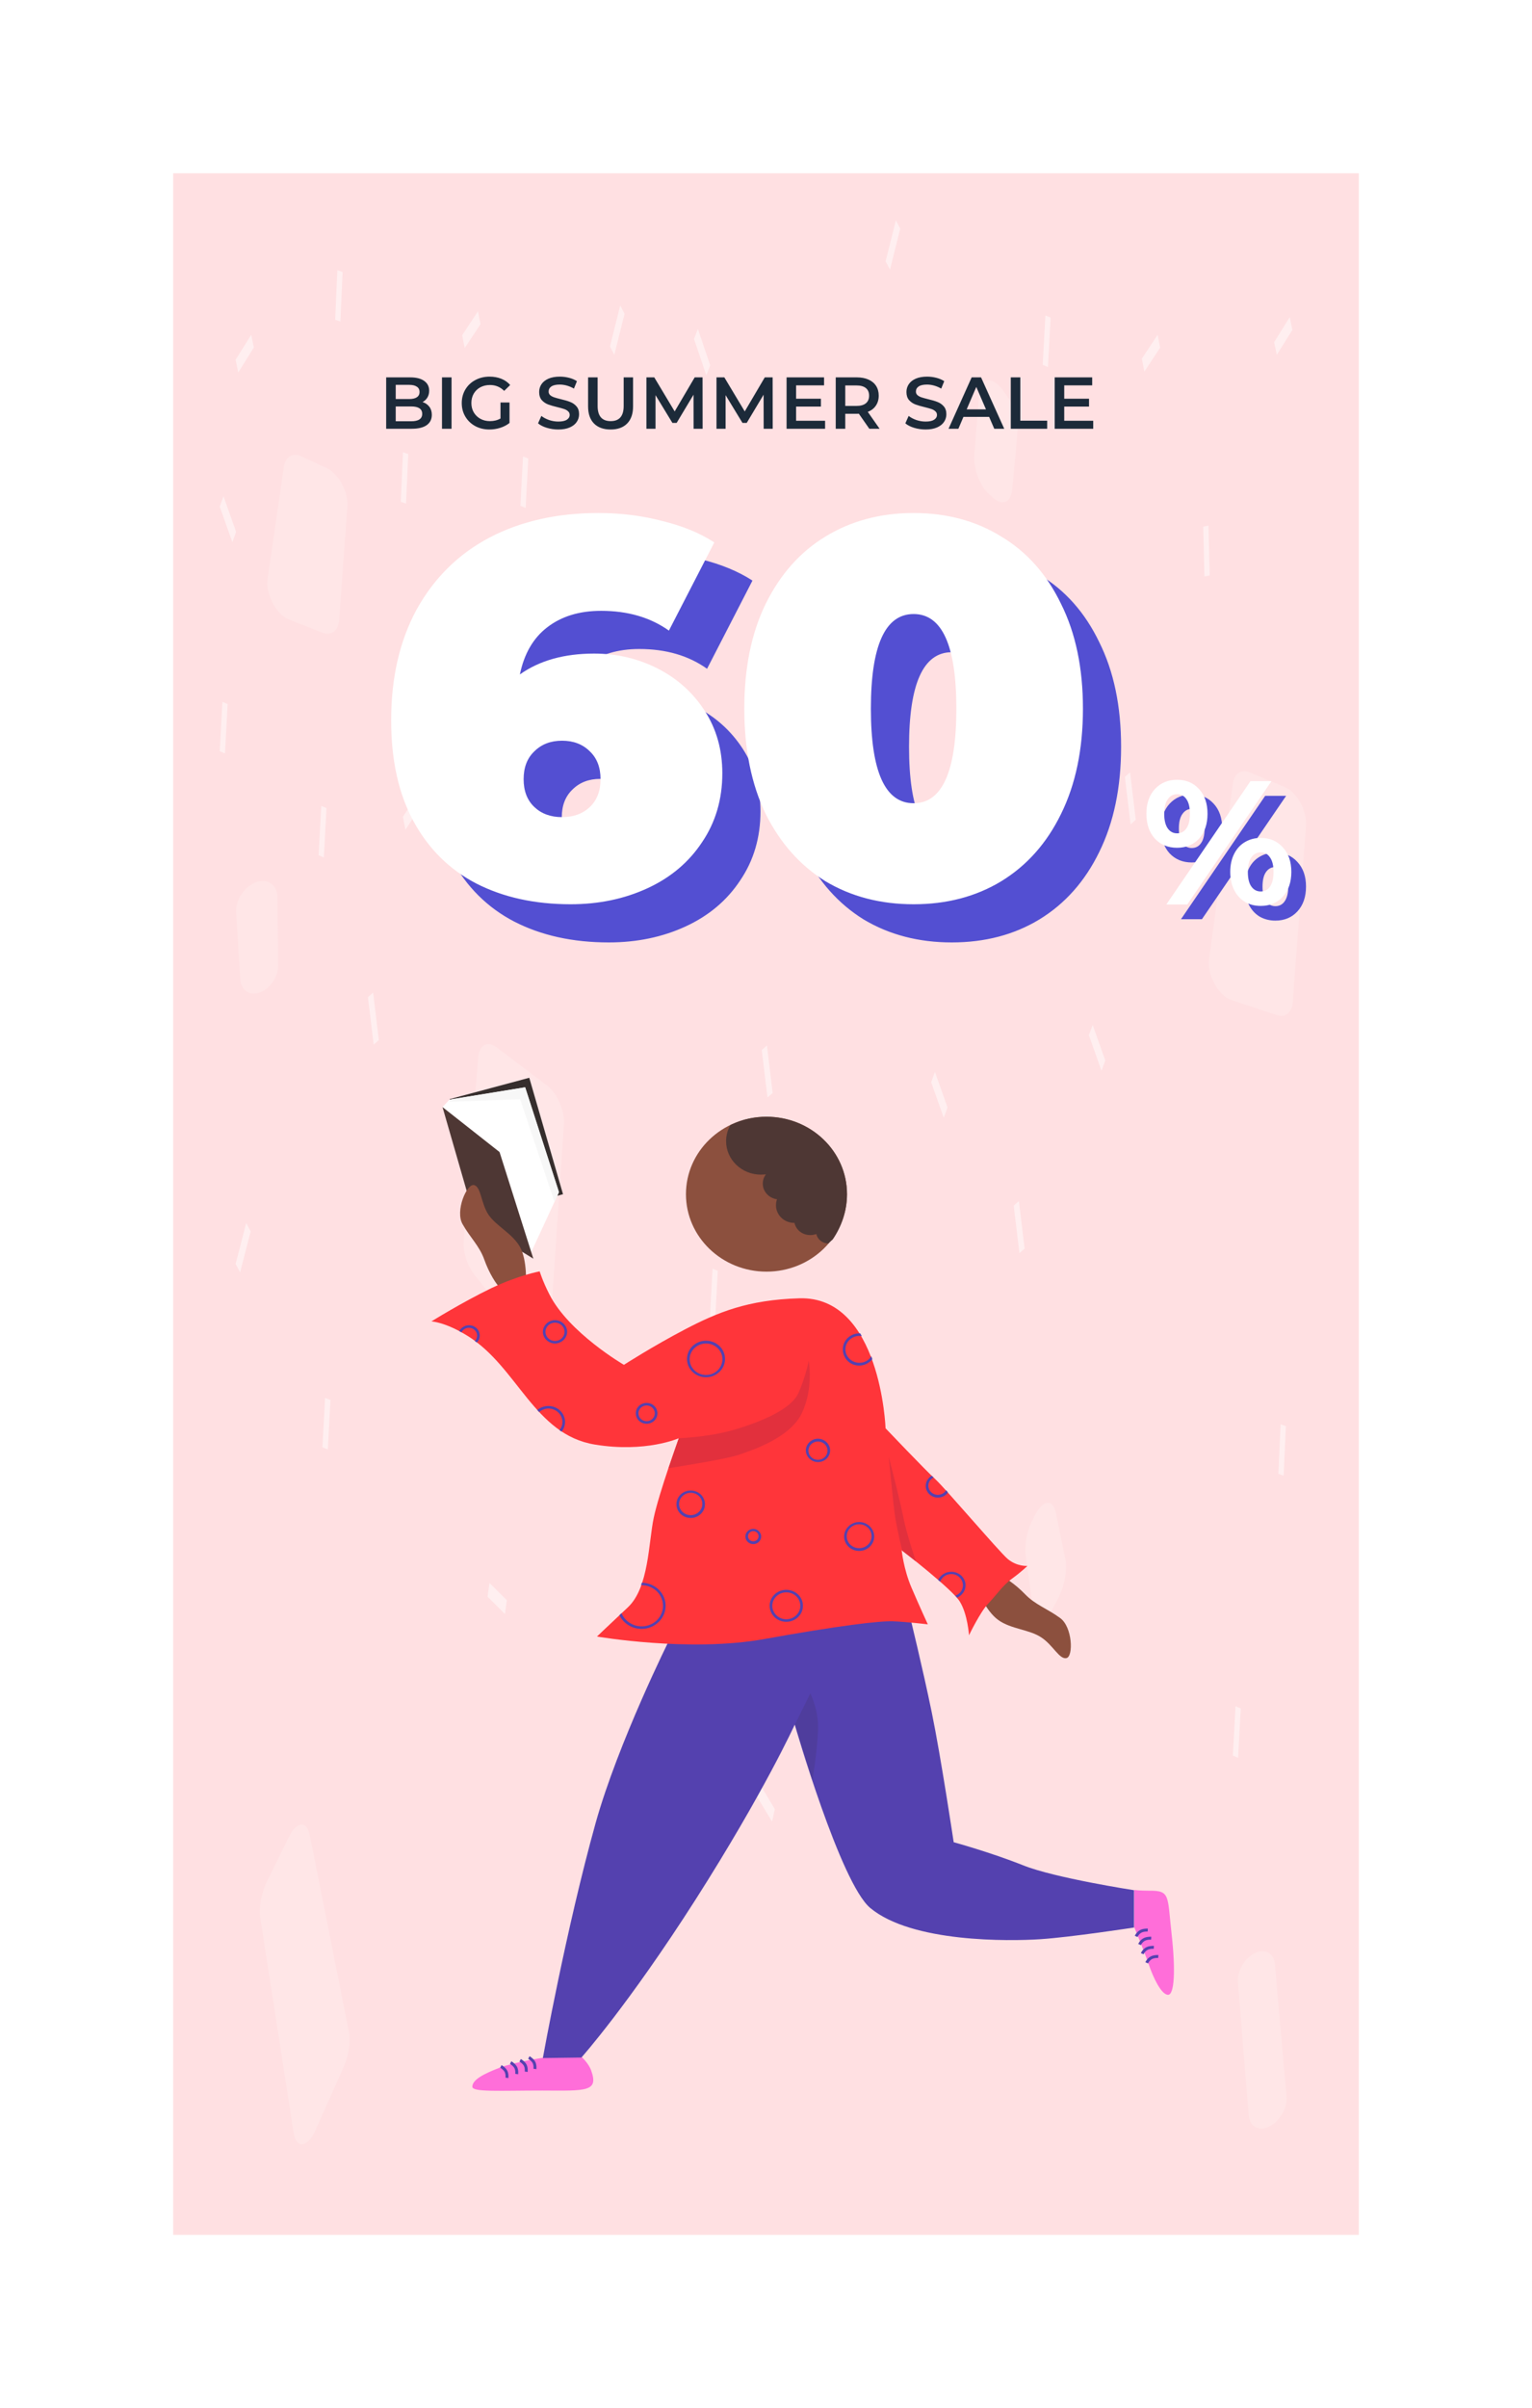 <svg width="522" height="820" viewBox="0 0 522 820" fill="none" xmlns="http://www.w3.org/2000/svg">
<g filter="url(#filter0_d_0_1)">
<path d="M59 53H463V755H59V53Z" fill="#FFE0E2"/>
</g>
<path fill-rule="evenodd" clip-rule="evenodd" d="M306.737 77.849L305.255 75L301.761 88.97L303.243 91.819L306.737 77.849ZM114.955 92L116.744 92.624L115.979 109.491L114.189 108.867L114.955 92ZM85.593 114L86.495 118.33L81.184 126.83L80.282 122.5L85.593 114ZM158.444 209L159.927 211.849L156.432 225.819L154.95 222.97L158.444 209ZM139.108 154.624L137.319 154L136.554 170.867L138.343 171.491L139.108 154.624ZM76.155 169.001L74.871 172.508L79.169 184.62L80.453 181.112L76.155 169.001ZM364.786 221L365.687 225.33L360.377 233.83L359.475 229.5L364.786 221ZM440.355 112.33L439.453 108L434.143 116.5L435.045 120.83L440.355 112.33ZM419.397 273L421.187 273.624L420.422 290.491L418.632 289.867L419.397 273ZM438.14 485.624L436.351 485L435.586 501.867L437.375 502.491L438.14 485.624ZM371.018 352.508L372.303 349L376.605 361.113L375.32 364.621L371.018 352.508ZM318.557 365L317.271 368.508L321.574 380.621L322.859 377.113L318.557 365ZM138.14 282.537L137.275 278.149L142.657 270L143.521 274.388L138.14 282.537ZM108.557 291.228L110.34 291.969L111.249 275.157L109.466 274.416L108.557 291.228ZM76.655 256.553L74.871 255.812L75.781 239L77.564 239.741L76.655 256.553ZM241.882 448.812L243.666 449.553L244.575 432.741L242.791 432L241.882 448.812ZM263.997 616.004L263.069 620.292L257.81 611.549L258.738 607.261L263.997 616.004ZM173.937 275.815L175.252 272.392L171.054 260L169.739 263.423L173.937 275.815ZM211.331 104L212.813 106.849L209.318 120.819L207.836 117.97L211.331 104ZM205.954 275.537L205.089 271.149L210.471 263L211.336 267.388L205.954 275.537ZM157.475 114.149L158.34 118.537L163.721 110.388L162.857 106L157.475 114.149ZM179.098 172.969L177.314 172.228L178.223 155.416L180.007 156.157L179.098 172.969ZM240.669 127.815L241.984 124.392L237.786 112L236.471 115.423L240.669 127.815ZM111.698 493.542L109.861 492.823L110.768 476L112.605 476.719L111.698 493.542ZM85.415 419.308L83.892 416.449L80.282 430.394L81.805 433.254L85.415 419.308ZM125.371 339.541L127.137 338L129.082 354.173L127.316 355.713L125.371 339.541ZM261.323 356L259.557 357.541L261.502 373.713L263.268 372.173L261.323 356ZM389.918 126.537L389.054 122.149L394.435 114L395.3 118.388L389.918 126.537ZM410.39 196.299L412.189 195.961L411.774 179L409.975 179.338L410.39 196.299ZM357.069 124.969L355.285 124.228L356.194 107.416L357.978 108.157L357.069 124.969ZM326.628 226.101L327.506 221.734L322.151 213.453L321.272 217.819L326.628 226.101ZM421.859 598.553L420.075 597.812L420.984 581L422.768 581.741L421.859 598.553ZM385.048 263L383.282 264.541L385.227 280.713L386.993 279.173L385.048 263ZM345.407 410.541L347.173 409L349.118 425.173L347.352 426.713L345.407 410.541ZM166.777 539L166.132 543.688L172.051 549.594L172.695 544.905L166.777 539ZM166.574 372.696L167.905 369.296L172.253 381.897L170.922 385.297L166.574 372.696ZM176.629 385.632L176.031 380.896L170.134 386.962L170.732 391.698L176.629 385.632Z" fill="#FFEFF0"/>
<path fill-rule="evenodd" clip-rule="evenodd" d="M333.632 134.122C334.079 128.579 338.099 127.917 341.646 132.801L343.293 135.069C345.66 138.329 347.061 143.107 346.724 146.771L344.903 166.584C344.497 170.997 341.726 172.377 338.634 169.705L337.134 168.409C333.918 165.63 331.583 159.54 331.957 154.906L333.632 134.122ZM91.177 197.088C90.424 202.259 94.121 209.254 98.52 210.984L109.85 215.439C112.912 216.643 115.287 214.811 115.562 211.032L118.368 172.492C118.73 167.518 115.377 161.284 111.324 159.395L102.734 155.393C99.715 153.987 97.236 155.475 96.722 159.002L91.177 197.088ZM411.96 326.62C411.236 331.947 415.156 339.071 419.626 340.549L435.067 345.655C437.983 346.619 440.191 344.782 440.466 341.165L445.02 281.224C445.407 276.126 441.881 269.723 437.733 267.99L425.865 263.032C422.922 261.802 420.559 263.355 420.087 266.828L411.96 326.62ZM187.358 454.207C186.985 459.764 182.776 460.592 179 455.852L161.736 434.182C159.249 431.06 157.736 426.426 158.02 422.798L162.92 360.191C163.263 355.808 166.093 354.286 169.337 356.74L186.487 369.71C189.897 372.289 192.455 378.255 192.143 382.902L187.358 454.207ZM100.04 726.147C100.925 731.846 104.774 731.441 107.487 725.363L117.124 703.777C118.825 699.968 119.522 695.055 118.845 691.656L105.533 624.819C104.538 619.827 101.083 620.145 98.46 625.47L90.808 641.006C89.005 644.668 88.152 649.654 88.713 653.261L100.04 726.147ZM358.943 547.292C356.18 552.656 352.662 552.506 351.893 546.992L349.514 529.921C348.977 526.067 350 520.796 351.984 517.197L353.058 515.25C355.647 510.554 358.811 510.53 359.771 515.199L362.939 530.602C363.701 534.305 362.804 539.798 360.805 543.678L358.943 547.292ZM429.368 724.781C433.885 725.192 438.825 719.183 438.355 713.849L434.388 668.799C434.018 664.593 430.299 663.094 426.542 665.636C423.528 667.676 421.513 671.668 421.789 675.054L425.47 720.246C425.681 722.84 427.179 724.582 429.368 724.781ZM94.558 305.661C94.519 300.308 89.562 298.251 84.954 301.674C82.053 303.83 80.219 307.556 80.435 310.856L81.925 333.616C82.211 337.989 86.241 339.696 90.182 337.113C92.903 335.33 94.755 331.989 94.732 328.906L94.558 305.661Z" fill="#FFE6E7"/>
<path d="M153.216 374.269L164.718 413.912L191.841 406.643L180.339 367L153.216 374.269Z" fill="#362E2D"/>
<path d="M150.779 376.983L153.118 374.476L178.938 370.239L190.453 405.949L180.737 426.96L162.564 415.547L150.779 376.983Z" fill="white"/>
<path d="M170.211 392.288L181.727 428.603L162.204 416.584L150.779 376.984L170.211 392.288Z" fill="#4E3734"/>
<path d="M153.118 375.168L177.228 374.303L188.924 409.235L190.453 405.949L178.938 370.239L153.837 374.303L153.118 375.168Z" fill="#F7F7F7"/>
<path d="M261.166 433.013C276.32 433.013 288.605 421.206 288.605 406.641C288.605 392.076 276.32 380.269 261.166 380.269C246.011 380.269 233.726 392.076 233.726 406.641C233.726 421.206 246.011 433.013 261.166 433.013Z" fill="#8C503E"/>
<path d="M386.487 656.264C386.487 656.264 389.906 664.478 391.435 668.974C392.965 673.47 395.664 679.091 397.913 679.264C400.162 679.436 400.612 671.049 399.172 658.253C397.733 645.542 398.813 643.727 391.525 643.813C388.287 643.813 386.487 643.554 386.487 643.554V656.264V656.264Z" fill="#FF6ED9"/>
<path d="M184.965 700.707C184.965 700.707 175.159 702.177 170.031 704.165C164.903 706.154 160.945 708.143 160.945 710.564C160.945 712.466 170.301 711.861 184.875 711.861C199.81 711.947 204.038 712.293 201.429 705.03C200.529 702.522 198.19 700.447 198.19 700.447L184.965 700.707Z" fill="#FF6ED9"/>
<path d="M288.605 406.641C288.605 392.028 276.28 380.269 261.166 380.269C257.027 380.269 253.069 381.134 249.56 382.777L248.841 383.122C247.941 384.765 247.401 386.581 247.401 388.57C247.401 394.882 252.709 399.983 259.277 399.983C259.816 399.983 260.356 399.897 260.986 399.897C260.266 400.761 259.906 401.885 259.906 403.096C259.906 405.776 262.065 408.024 264.764 408.37C264.495 409.062 264.405 409.754 264.405 410.445C264.405 413.731 267.193 416.411 270.612 416.411H270.702C271.242 418.832 273.401 420.562 276.1 420.562C276.82 420.562 277.539 420.389 278.169 420.216C278.529 422.032 280.238 423.415 282.218 423.415L283.747 422.032C286.716 417.708 288.605 412.348 288.605 406.641Z" fill="#4E3734"/>
<path d="M179.208 437.682C179.208 437.682 179.747 429.122 177.138 424.539C174.529 419.956 168.952 417.449 166.343 413.472C163.823 409.494 163.913 404.047 161.484 403.528C159.055 403.009 155.007 412.348 157.616 416.844C160.135 421.34 163.374 424.28 164.993 428.862C166.612 433.445 169.131 437.509 170.661 438.806C172.28 440.103 179.208 437.682 179.208 437.682Z" fill="#8C503E"/>
<path d="M332.598 540.488C332.598 540.488 335.747 548.529 340.155 551.642C344.474 554.755 350.681 554.841 354.73 557.521C358.778 560.115 360.937 565.13 363.366 564.612C365.795 564.093 365.435 553.976 361.207 550.95C356.979 547.837 352.75 546.454 349.332 542.909C345.913 539.364 341.865 536.684 339.885 536.078C337.906 535.473 332.598 540.488 332.598 540.488Z" fill="#8C503E"/>
<path d="M228.149 558.213C228.149 558.213 210.605 593.404 202.958 620.727C192.882 656.869 184.965 700.793 184.965 700.793L198.1 700.62C198.1 700.62 214.024 682.809 237.055 646.753C260.266 610.351 270.792 587.265 270.792 587.265C270.792 587.265 286.356 641.219 296.522 649.693C310.737 661.538 343.934 661.02 354.46 660.328C364.986 659.636 386.397 656.35 386.397 656.35V643.64C386.397 643.64 359.408 639.49 348.612 635.167C337.816 630.843 324.951 627.298 324.951 627.298C324.951 627.298 320.633 598.419 317.484 583.115C314.335 567.811 310.017 550.258 310.017 550.258L228.149 558.213Z" fill="#5441AF"/>
<path d="M270.882 587.179L276.1 576.63C276.1 576.63 279.069 582.25 278.709 589.427C278.439 596.603 276.82 606.201 276.82 606.201L270.882 587.179Z" fill="#4F3D9D"/>
<path d="M147 449.96C147 449.96 151.678 450.132 159.325 454.888C176.419 465.523 181.996 488.523 202.688 491.895C220.052 494.748 231.297 489.733 231.297 489.733C231.297 489.733 224.55 508.323 222.751 516.797C220.951 525.27 221.131 540.574 213.934 547.319C206.737 554.063 203.408 557.262 203.408 557.262C203.408 557.262 234.896 562.709 260.356 558.127C285.816 553.544 299.671 551.901 304.259 552.074C308.937 552.247 316.135 553.112 316.135 553.112C316.135 553.112 313.256 546.886 310.557 540.574C307.858 534.262 307.228 527.864 307.228 527.864C307.228 527.864 324.321 541.007 327.02 545.33C329.719 549.653 330.169 556.83 330.169 556.83C330.169 556.83 334.038 548.789 336.737 546.022C339.436 543.255 341.505 539.969 344.833 537.548C348.162 535.127 350.051 533.225 350.051 533.225C350.051 533.225 346.453 533.484 343.304 530.804C340.155 528.037 322.432 507.199 318.834 503.827C315.235 500.541 301.74 486.361 301.74 486.361C301.74 486.361 300.121 441.227 272.322 442.091C254.778 442.61 244.612 446.847 233.457 452.64C222.391 458.433 212.585 464.745 212.585 464.745C212.585 464.745 193.692 453.764 187.124 440.621C184.875 436.212 183.886 432.926 183.886 432.926C183.886 432.926 176.958 434.137 167.422 438.633C157.256 443.561 147 449.96 147 449.96Z" fill="#FF353A"/>
<path d="M231.297 489.733C231.297 489.733 241.104 489.474 250.37 486.793C259.636 484.027 269.623 479.79 272.052 474.343C274.481 468.895 275.56 463.362 275.56 463.362C275.56 463.362 277.27 472.44 273.311 481C269.353 489.56 256.578 493.711 251.809 495.353C247.041 496.996 227.789 499.936 227.789 499.936L231.297 489.733Z" fill="#E2303D"/>
<path d="M302.82 496.045C302.82 496.045 304.259 511.263 304.889 515.759C305.519 520.255 307.408 528.037 307.408 528.037L312.086 531.669C312.086 531.669 308.757 522.071 307.498 515.24C306.058 508.41 302.82 496.045 302.82 496.045Z" fill="#E2303D"/>
<path d="M267.913 552.247C264.764 552.247 262.245 549.826 262.245 546.8C262.245 543.774 264.764 541.353 267.913 541.353C271.062 541.353 273.581 543.774 273.581 546.8C273.581 549.826 271.062 552.247 267.913 552.247ZM267.913 542.217C265.304 542.217 263.145 544.292 263.145 546.8C263.145 549.307 265.304 551.382 267.913 551.382C270.522 551.382 272.681 549.307 272.681 546.8C272.681 544.292 270.612 542.217 267.913 542.217Z" fill="#5441AF"/>
<path d="M292.744 465.004C294.543 465.004 296.162 464.14 297.242 462.843C297.152 462.497 296.972 462.151 296.882 461.805C296.072 463.189 294.543 464.053 292.834 464.053C290.225 464.053 288.065 461.978 288.065 459.471C288.065 456.963 290.225 454.888 292.834 454.888C293.103 454.888 293.373 454.888 293.643 454.974C293.463 454.629 293.283 454.369 293.103 454.023C293.014 454.023 292.924 454.023 292.834 454.023C289.685 454.023 287.166 456.444 287.166 459.471C287.166 462.497 289.595 465.004 292.744 465.004Z" fill="#5441AF"/>
<path d="M218.612 554.668C223.111 554.668 226.799 551.123 226.799 546.8C226.799 542.477 223.201 539.018 218.702 538.932C218.612 539.191 218.522 539.537 218.432 539.796C218.522 539.796 218.522 539.796 218.612 539.796C222.661 539.796 225.899 542.909 225.899 546.8C225.899 550.691 222.661 553.804 218.612 553.804C215.553 553.804 212.855 551.901 211.775 549.307C211.505 549.567 211.325 549.74 211.055 549.999C212.405 552.766 215.284 554.668 218.612 554.668Z" fill="#5441AF"/>
<path d="M240.564 468.982C236.965 468.982 234.086 466.215 234.086 462.756C234.086 459.298 236.965 456.531 240.564 456.531C244.162 456.531 247.041 459.298 247.041 462.756C247.041 466.215 244.072 468.982 240.564 468.982ZM240.564 457.482C237.505 457.482 234.986 459.903 234.986 462.843C234.986 465.783 237.505 468.204 240.564 468.204C243.623 468.204 246.142 465.783 246.142 462.843C246.142 459.903 243.623 457.482 240.564 457.482Z" fill="#5441AF"/>
<path d="M189.104 457.482C186.855 457.482 184.965 455.666 184.965 453.505C184.965 451.343 186.855 449.527 189.104 449.527C191.353 449.527 193.242 451.343 193.242 453.505C193.242 455.666 191.353 457.482 189.104 457.482ZM189.104 450.392C187.304 450.392 185.865 451.775 185.865 453.505C185.865 455.234 187.304 456.617 189.104 456.617C190.903 456.617 192.342 455.234 192.342 453.505C192.342 451.775 190.903 450.392 189.104 450.392Z" fill="#5441AF"/>
<path d="M322.342 507.459C321.802 508.41 320.723 509.015 319.553 509.015C317.754 509.015 316.314 507.631 316.314 505.902C316.314 504.692 317.034 503.654 318.114 503.135C317.934 502.962 317.664 502.703 317.484 502.53C316.225 503.222 315.415 504.519 315.415 505.989C315.415 508.15 317.304 509.966 319.553 509.966C320.993 509.966 322.252 509.274 322.972 508.237C322.792 507.891 322.612 507.631 322.342 507.459Z" fill="#5441AF"/>
<path d="M278.709 497.861C276.46 497.861 274.571 496.045 274.571 493.884C274.571 491.722 276.46 489.906 278.709 489.906C280.958 489.906 282.847 491.722 282.847 493.884C282.847 496.045 281.048 497.861 278.709 497.861ZM278.709 490.857C276.91 490.857 275.47 492.241 275.47 493.97C275.47 495.699 276.91 497.083 278.709 497.083C280.508 497.083 281.948 495.699 281.948 493.97C281.948 492.241 280.508 490.857 278.709 490.857Z" fill="#5441AF"/>
<path d="M159.775 451.257C158.336 451.257 157.076 452.121 156.446 453.245C156.716 453.418 156.986 453.505 157.256 453.678C157.706 452.726 158.695 452.121 159.775 452.121C161.304 452.121 162.564 453.332 162.564 454.802C162.564 455.493 162.294 456.185 161.754 456.617C162.024 456.79 162.204 456.963 162.474 457.136C163.104 456.531 163.464 455.666 163.464 454.802C163.464 452.813 161.844 451.257 159.775 451.257Z" fill="#5441AF"/>
<path d="M235.346 516.883C232.647 516.883 230.488 514.808 230.488 512.214C230.488 509.62 232.647 507.545 235.346 507.545C238.045 507.545 240.204 509.62 240.204 512.214C240.204 514.808 238.045 516.883 235.346 516.883ZM235.346 508.323C233.187 508.323 231.387 510.052 231.387 512.128C231.387 514.203 233.187 515.932 235.346 515.932C237.505 515.932 239.304 514.203 239.304 512.128C239.304 510.052 237.595 508.323 235.346 508.323Z" fill="#5441AF"/>
<path d="M324.141 535.214C322.162 535.214 320.453 536.338 319.643 537.98C319.913 538.153 320.093 538.413 320.363 538.586C320.903 537.116 322.342 535.992 324.141 535.992C326.301 535.992 328.1 537.721 328.1 539.796C328.1 541.439 327.02 542.822 325.491 543.341C325.761 543.601 325.941 543.774 326.121 544.033C327.83 543.255 329 541.698 329 539.796C329 537.289 326.84 535.214 324.141 535.214Z" fill="#5441AF"/>
<path d="M220.322 484.805C218.252 484.805 216.633 483.248 216.633 481.26C216.633 479.271 218.252 477.715 220.322 477.715C222.391 477.715 224.01 479.271 224.01 481.26C224.01 483.248 222.391 484.805 220.322 484.805ZM220.322 478.579C218.792 478.579 217.533 479.79 217.533 481.26C217.533 482.73 218.792 483.94 220.322 483.94C221.851 483.94 223.111 482.73 223.111 481.26C223.111 479.79 221.851 478.579 220.322 478.579Z" fill="#5441AF"/>
<path d="M292.744 528.124C289.865 528.124 287.616 525.875 287.616 523.195C287.616 520.515 289.955 518.267 292.744 518.267C295.533 518.267 297.872 520.515 297.872 523.195C297.872 525.875 295.622 528.124 292.744 528.124ZM292.744 519.045C290.405 519.045 288.515 520.86 288.515 523.109C288.515 525.357 290.405 527.172 292.744 527.172C295.083 527.172 296.972 525.357 296.972 523.109C296.972 520.86 295.083 519.045 292.744 519.045Z" fill="#5441AF"/>
<path d="M256.668 525.789C255.138 525.789 253.969 524.579 253.969 523.195C253.969 521.725 255.228 520.601 256.668 520.601C258.107 520.601 259.367 521.812 259.367 523.195C259.367 524.579 258.197 525.789 256.668 525.789ZM256.668 521.379C255.678 521.379 254.868 522.157 254.868 523.109C254.868 524.06 255.678 524.838 256.668 524.838C257.657 524.838 258.467 524.06 258.467 523.109C258.467 522.157 257.657 521.379 256.668 521.379Z" fill="#5441AF"/>
<path d="M191.353 487.485C192.073 486.621 192.522 485.496 192.522 484.2C192.522 481.173 190.003 478.752 186.855 478.752C185.415 478.752 184.066 479.271 183.076 480.136C183.256 480.395 183.526 480.568 183.706 480.827C184.515 480.136 185.685 479.617 186.855 479.617C189.464 479.617 191.623 481.692 191.623 484.2C191.623 485.237 191.263 486.188 190.633 486.966C190.813 487.139 191.083 487.312 191.353 487.485Z" fill="#5441AF"/>
<path d="M170.661 703.647C170.661 703.647 171.65 704.165 172.28 705.116C172.91 706.068 172.73 707.537 172.73 707.537" stroke="#5441AF" stroke-miterlimit="10"/>
<path d="M173.99 702.35C173.99 702.35 174.979 702.868 175.609 703.819C176.239 704.771 176.059 706.24 176.059 706.24" stroke="#5441AF" stroke-miterlimit="10"/>
<path d="M177.228 701.571C177.228 701.571 178.218 702.09 178.848 703.041C179.477 703.992 179.298 705.462 179.298 705.462" stroke="#5441AF" stroke-miterlimit="10"/>
<path d="M180.197 700.62C180.197 700.62 181.187 701.139 181.817 702.09C182.446 703.041 182.266 704.511 182.266 704.511" stroke="#5441AF" stroke-miterlimit="10"/>
<path d="M390.716 668.369C390.716 668.369 391.166 667.331 392.155 666.726C393.145 666.121 394.674 666.207 394.674 666.207" stroke="#5441AF" stroke-miterlimit="10"/>
<path d="M389.186 665.256C389.186 665.256 389.636 664.219 390.626 663.613C391.615 663.008 393.145 663.095 393.145 663.095" stroke="#5441AF" stroke-miterlimit="10"/>
<path d="M388.287 662.144C388.287 662.144 388.736 661.106 389.726 660.501C390.716 659.896 392.245 659.982 392.245 659.982" stroke="#5441AF" stroke-miterlimit="10"/>
<path d="M387.117 659.377C387.117 659.377 387.567 658.339 388.557 657.734C389.546 657.129 391.076 657.215 391.076 657.215" stroke="#5441AF" stroke-miterlimit="10"/>
<path d="M406.06 293.68C402.98 293.68 400.46 292.64 398.5 290.56C396.58 288.44 395.62 285.62 395.62 282.1C395.62 278.58 396.58 275.78 398.5 273.7C400.46 271.58 402.98 270.52 406.06 270.52C409.14 270.52 411.64 271.58 413.56 273.7C415.48 275.78 416.44 278.58 416.44 282.1C416.44 285.62 415.48 288.44 413.56 290.56C411.64 292.64 409.14 293.68 406.06 293.68ZM431.08 271H438.22L409.54 313H402.4L431.08 271ZM406.06 288.76C407.42 288.76 408.48 288.2 409.24 287.08C410.04 285.96 410.44 284.3 410.44 282.1C410.44 279.9 410.04 278.24 409.24 277.12C408.48 276 407.42 275.44 406.06 275.44C404.74 275.44 403.68 276.02 402.88 277.18C402.08 278.3 401.68 279.94 401.68 282.1C401.68 284.26 402.08 285.92 402.88 287.08C403.68 288.2 404.74 288.76 406.06 288.76ZM434.56 313.48C432.56 313.48 430.76 313.02 429.16 312.1C427.6 311.14 426.38 309.78 425.5 308.02C424.62 306.26 424.18 304.22 424.18 301.9C424.18 299.58 424.62 297.54 425.5 295.78C426.38 294.02 427.6 292.68 429.16 291.76C430.76 290.8 432.56 290.32 434.56 290.32C437.64 290.32 440.14 291.38 442.06 293.5C444.02 295.58 445 298.38 445 301.9C445 305.42 444.02 308.24 442.06 310.36C440.14 312.44 437.64 313.48 434.56 313.48ZM434.56 308.56C435.92 308.56 436.98 308 437.74 306.88C438.54 305.72 438.94 304.06 438.94 301.9C438.94 299.74 438.54 298.1 437.74 296.98C436.98 295.82 435.92 295.24 434.56 295.24C433.24 295.24 432.18 295.8 431.38 296.92C430.58 298.04 430.18 299.7 430.18 301.9C430.18 304.1 430.58 305.76 431.38 306.88C432.18 308 433.24 308.56 434.56 308.56Z" fill="#534FD2"/>
<path d="M401.06 288.68C397.98 288.68 395.46 287.64 393.5 285.56C391.58 283.44 390.62 280.62 390.62 277.1C390.62 273.58 391.58 270.78 393.5 268.7C395.46 266.58 397.98 265.52 401.06 265.52C404.14 265.52 406.64 266.58 408.56 268.7C410.48 270.78 411.44 273.58 411.44 277.1C411.44 280.62 410.48 283.44 408.56 285.56C406.64 287.64 404.14 288.68 401.06 288.68ZM426.08 266H433.22L404.54 308H397.4L426.08 266ZM401.06 283.76C402.42 283.76 403.48 283.2 404.24 282.08C405.04 280.96 405.44 279.3 405.44 277.1C405.44 274.9 405.04 273.24 404.24 272.12C403.48 271 402.42 270.44 401.06 270.44C399.74 270.44 398.68 271.02 397.88 272.18C397.08 273.3 396.68 274.94 396.68 277.1C396.68 279.26 397.08 280.92 397.88 282.08C398.68 283.2 399.74 283.76 401.06 283.76ZM429.56 308.48C427.56 308.48 425.76 308.02 424.16 307.1C422.6 306.14 421.38 304.78 420.5 303.02C419.62 301.26 419.18 299.22 419.18 296.9C419.18 294.58 419.62 292.54 420.5 290.78C421.38 289.02 422.6 287.68 424.16 286.76C425.76 285.8 427.56 285.32 429.56 285.32C432.64 285.32 435.14 286.38 437.06 288.5C439.02 290.58 440 293.38 440 296.9C440 300.42 439.02 303.24 437.06 305.36C435.14 307.44 432.64 308.48 429.56 308.48ZM429.56 303.56C430.92 303.56 431.98 303 432.74 301.88C433.54 300.72 433.94 299.06 433.94 296.9C433.94 294.74 433.54 293.1 432.74 291.98C431.98 290.82 430.92 290.24 429.56 290.24C428.24 290.24 427.18 290.8 426.38 291.92C425.58 293.04 425.18 294.7 425.18 296.9C425.18 299.1 425.58 300.76 426.38 301.88C427.18 303 428.24 303.56 429.56 303.56Z" fill="white"/>
<path d="M215.438 235.554C223.203 235.554 230.423 237.253 237.096 240.65C243.769 244.047 249.108 248.84 253.112 255.028C257.116 261.216 259.118 268.314 259.118 276.322C259.118 285.179 256.813 293.005 252.202 299.8C247.713 306.595 241.525 311.812 233.638 315.452C225.751 319.092 217.015 320.912 207.43 320.912C195.175 320.912 184.437 318.546 175.216 313.814C166.116 309.082 159.018 302.045 153.922 292.702C148.826 283.359 146.278 271.893 146.278 258.304C146.278 243.744 149.19 231.125 155.014 220.448C160.959 209.771 169.21 201.641 179.766 196.06C190.443 190.479 202.819 187.688 216.894 187.688C224.538 187.688 231.818 188.598 238.734 190.418C245.65 192.117 251.535 194.543 256.388 197.698L240.918 227.728C234.609 223.239 226.904 220.994 217.804 220.994C210.403 220.994 204.275 222.875 199.422 226.636C194.69 230.276 191.596 235.615 190.14 242.652C196.813 237.92 205.246 235.554 215.438 235.554ZM204.518 291.246C208.401 291.246 211.555 290.093 213.982 287.788C216.409 285.483 217.622 282.328 217.622 278.324C217.622 274.32 216.409 271.165 213.982 268.86C211.555 266.433 208.401 265.22 204.518 265.22C200.635 265.22 197.481 266.433 195.054 268.86C192.627 271.165 191.414 274.32 191.414 278.324C191.414 282.328 192.627 285.483 195.054 287.788C197.481 290.093 200.635 291.246 204.518 291.246ZM324.298 320.912C313.014 320.912 303.004 318.303 294.268 313.086C285.654 307.747 278.859 300.103 273.884 290.154C269.031 280.083 266.604 268.132 266.604 254.3C266.604 240.468 269.031 228.577 273.884 218.628C278.859 208.557 285.654 200.913 294.268 195.696C303.004 190.357 313.014 187.688 324.298 187.688C335.582 187.688 345.532 190.357 354.146 195.696C362.882 200.913 369.677 208.557 374.53 218.628C379.505 228.577 381.992 240.468 381.992 254.3C381.992 268.132 379.505 280.083 374.53 290.154C369.677 300.103 362.882 307.747 354.146 313.086C345.532 318.303 335.582 320.912 324.298 320.912ZM324.298 286.514C334.005 286.514 338.858 275.776 338.858 254.3C338.858 232.824 334.005 222.086 324.298 222.086C314.592 222.086 309.738 232.824 309.738 254.3C309.738 275.776 314.592 286.514 324.298 286.514Z" fill="#534FD2"/>
<path d="M202.438 222.554C210.203 222.554 217.423 224.253 224.096 227.65C230.769 231.047 236.108 235.84 240.112 242.028C244.116 248.216 246.118 255.314 246.118 263.322C246.118 272.179 243.813 280.005 239.202 286.8C234.713 293.595 228.525 298.812 220.638 302.452C212.751 306.092 204.015 307.912 194.43 307.912C182.175 307.912 171.437 305.546 162.216 300.814C153.116 296.082 146.018 289.045 140.922 279.702C135.826 270.359 133.278 258.893 133.278 245.304C133.278 230.744 136.19 218.125 142.014 207.448C147.959 196.771 156.21 188.641 166.766 183.06C177.443 177.479 189.819 174.688 203.894 174.688C211.538 174.688 218.818 175.598 225.734 177.418C232.65 179.117 238.535 181.543 243.388 184.698L227.918 214.728C221.609 210.239 213.904 207.994 204.804 207.994C197.403 207.994 191.275 209.875 186.422 213.636C181.69 217.276 178.596 222.615 177.14 229.652C183.813 224.92 192.246 222.554 202.438 222.554ZM191.518 278.246C195.401 278.246 198.555 277.093 200.982 274.788C203.409 272.483 204.622 269.328 204.622 265.324C204.622 261.32 203.409 258.165 200.982 255.86C198.555 253.433 195.401 252.22 191.518 252.22C187.635 252.22 184.481 253.433 182.054 255.86C179.627 258.165 178.414 261.32 178.414 265.324C178.414 269.328 179.627 272.483 182.054 274.788C184.481 277.093 187.635 278.246 191.518 278.246ZM311.298 307.912C300.014 307.912 290.004 305.303 281.268 300.086C272.654 294.747 265.859 287.103 260.884 277.154C256.031 267.083 253.604 255.132 253.604 241.3C253.604 227.468 256.031 215.577 260.884 205.628C265.859 195.557 272.654 187.913 281.268 182.696C290.004 177.357 300.014 174.688 311.298 174.688C322.582 174.688 332.532 177.357 341.146 182.696C349.882 187.913 356.677 195.557 361.53 205.628C366.505 215.577 368.992 227.468 368.992 241.3C368.992 255.132 366.505 267.083 361.53 277.154C356.677 287.103 349.882 294.747 341.146 300.086C332.532 305.303 322.582 307.912 311.298 307.912ZM311.298 273.514C321.005 273.514 325.858 262.776 325.858 241.3C325.858 219.824 321.005 209.086 311.298 209.086C301.592 209.086 296.738 219.824 296.738 241.3C296.738 262.776 301.592 273.514 311.298 273.514Z" fill="white"/>
<path d="M143.984 136.9C144.951 137.217 145.718 137.75 146.284 138.5C146.851 139.233 147.134 140.15 147.134 141.25C147.134 142.767 146.551 143.942 145.384 144.775C144.218 145.592 142.518 146 140.284 146H131.584V128.5H139.784C141.851 128.5 143.443 128.908 144.559 129.725C145.676 130.525 146.234 131.633 146.234 133.05C146.234 133.917 146.034 134.683 145.634 135.35C145.234 136.017 144.684 136.533 143.984 136.9ZM134.834 131.05V135.875H139.434C140.568 135.875 141.434 135.675 142.034 135.275C142.651 134.858 142.959 134.258 142.959 133.475C142.959 132.675 142.651 132.075 142.034 131.675C141.434 131.258 140.568 131.05 139.434 131.05H134.834ZM140.084 143.45C142.601 143.45 143.859 142.608 143.859 140.925C143.859 139.242 142.601 138.4 140.084 138.4H134.834V143.45H140.084ZM150.603 128.5H153.853V146H150.603V128.5ZM170.536 137.05H173.611V144.025C172.711 144.742 171.661 145.292 170.461 145.675C169.261 146.058 168.028 146.25 166.761 146.25C164.978 146.25 163.37 145.867 161.936 145.1C160.503 144.317 159.378 143.242 158.561 141.875C157.745 140.508 157.336 138.967 157.336 137.25C157.336 135.533 157.745 133.992 158.561 132.625C159.378 131.258 160.503 130.192 161.936 129.425C163.386 128.642 165.011 128.25 166.811 128.25C168.278 128.25 169.611 128.492 170.811 128.975C172.011 129.458 173.02 130.167 173.836 131.1L171.786 133.1C170.453 131.767 168.845 131.1 166.961 131.1C165.728 131.1 164.628 131.358 163.661 131.875C162.711 132.392 161.961 133.117 161.411 134.05C160.878 134.983 160.611 136.05 160.611 137.25C160.611 138.417 160.878 139.467 161.411 140.4C161.961 141.333 162.711 142.067 163.661 142.6C164.628 143.133 165.72 143.4 166.936 143.4C168.303 143.4 169.503 143.1 170.536 142.5V137.05ZM190.232 146.25C188.882 146.25 187.574 146.058 186.307 145.675C185.057 145.292 184.065 144.783 183.332 144.15L184.457 141.625C185.174 142.192 186.049 142.658 187.082 143.025C188.132 143.375 189.182 143.55 190.232 143.55C191.532 143.55 192.499 143.342 193.132 142.925C193.782 142.508 194.107 141.958 194.107 141.275C194.107 140.775 193.924 140.367 193.557 140.05C193.207 139.717 192.757 139.458 192.207 139.275C191.657 139.092 190.907 138.883 189.957 138.65C188.624 138.333 187.54 138.017 186.707 137.7C185.89 137.383 185.182 136.892 184.582 136.225C183.999 135.542 183.707 134.625 183.707 133.475C183.707 132.508 183.965 131.633 184.482 130.85C185.015 130.05 185.807 129.417 186.857 128.95C187.924 128.483 189.224 128.25 190.757 128.25C191.824 128.25 192.874 128.383 193.907 128.65C194.94 128.917 195.832 129.3 196.582 129.8L195.557 132.325C194.79 131.875 193.99 131.533 193.157 131.3C192.324 131.067 191.515 130.95 190.732 130.95C189.449 130.95 188.49 131.167 187.857 131.6C187.24 132.033 186.932 132.608 186.932 133.325C186.932 133.825 187.107 134.233 187.457 134.55C187.824 134.867 188.282 135.117 188.832 135.3C189.382 135.483 190.132 135.692 191.082 135.925C192.382 136.225 193.449 136.542 194.282 136.875C195.115 137.192 195.824 137.683 196.407 138.35C197.007 139.017 197.307 139.917 197.307 141.05C197.307 142.017 197.04 142.892 196.507 143.675C195.99 144.458 195.199 145.083 194.132 145.55C193.065 146.017 191.765 146.25 190.232 146.25ZM208.055 146.25C205.638 146.25 203.755 145.575 202.405 144.225C201.055 142.858 200.38 140.908 200.38 138.375V128.5H203.63V138.25C203.63 141.683 205.113 143.4 208.08 143.4C211.03 143.4 212.505 141.683 212.505 138.25V128.5H215.705V138.375C215.705 140.908 215.03 142.858 213.68 144.225C212.346 145.575 210.471 146.25 208.055 146.25ZM236.331 146L236.306 134.4L230.556 144H229.106L223.356 134.55V146H220.256V128.5H222.931L229.881 140.1L236.706 128.5H239.381L239.406 146H236.331ZM260.208 146L260.183 134.4L254.433 144H252.983L247.233 134.55V146H244.133V128.5H246.808L253.758 140.1L260.583 128.5H263.258L263.283 146H260.208ZM281.135 143.275V146H268.01V128.5H280.785V131.225H271.26V135.775H279.71V138.45H271.26V143.275H281.135ZM296.208 146L292.633 140.875C292.483 140.892 292.258 140.9 291.958 140.9H288.008V146H284.758V128.5H291.958C293.475 128.5 294.792 128.75 295.908 129.25C297.042 129.75 297.908 130.467 298.508 131.4C299.108 132.333 299.408 133.442 299.408 134.725C299.408 136.042 299.083 137.175 298.433 138.125C297.8 139.075 296.883 139.783 295.683 140.25L299.708 146H296.208ZM296.133 134.725C296.133 133.608 295.767 132.75 295.033 132.15C294.3 131.55 293.225 131.25 291.808 131.25H288.008V138.225H291.808C293.225 138.225 294.3 137.925 295.033 137.325C295.767 136.708 296.133 135.842 296.133 134.725ZM315.379 146.25C314.029 146.25 312.72 146.058 311.454 145.675C310.204 145.292 309.212 144.783 308.479 144.15L309.604 141.625C310.32 142.192 311.195 142.658 312.229 143.025C313.279 143.375 314.329 143.55 315.379 143.55C316.679 143.55 317.645 143.342 318.279 142.925C318.929 142.508 319.254 141.958 319.254 141.275C319.254 140.775 319.07 140.367 318.704 140.05C318.354 139.717 317.904 139.458 317.354 139.275C316.804 139.092 316.054 138.883 315.104 138.65C313.77 138.333 312.687 138.017 311.854 137.7C311.037 137.383 310.329 136.892 309.729 136.225C309.145 135.542 308.854 134.625 308.854 133.475C308.854 132.508 309.112 131.633 309.629 130.85C310.162 130.05 310.954 129.417 312.004 128.95C313.07 128.483 314.37 128.25 315.904 128.25C316.97 128.25 318.02 128.383 319.054 128.65C320.087 128.917 320.979 129.3 321.729 129.8L320.704 132.325C319.937 131.875 319.137 131.533 318.304 131.3C317.47 131.067 316.662 130.95 315.879 130.95C314.595 130.95 313.637 131.167 313.004 131.6C312.387 132.033 312.079 132.608 312.079 133.325C312.079 133.825 312.254 134.233 312.604 134.55C312.97 134.867 313.429 135.117 313.979 135.3C314.529 135.483 315.279 135.692 316.229 135.925C317.529 136.225 318.595 136.542 319.429 136.875C320.262 137.192 320.97 137.683 321.554 138.35C322.154 139.017 322.454 139.917 322.454 141.05C322.454 142.017 322.187 142.892 321.654 143.675C321.137 144.458 320.345 145.083 319.279 145.55C318.212 146.017 316.912 146.25 315.379 146.25ZM337.026 141.95H328.276L326.551 146H323.201L331.076 128.5H334.276L342.176 146H338.776L337.026 141.95ZM335.951 139.4L332.651 131.75L329.376 139.4H335.951ZM344.402 128.5H347.652V143.25H356.802V146H344.402V128.5ZM372.493 143.275V146H359.368V128.5H372.143V131.225H362.618V135.775H371.068V138.45H362.618V143.275H372.493Z" fill="#1C2A39"/>
<defs>
<filter id="filter0_d_0_1" x="0" y="0" width="522" height="820" filterUnits="userSpaceOnUse" color-interpolation-filters="sRGB">
<feFlood flood-opacity="0" result="BackgroundImageFix"/>
<feColorMatrix in="SourceAlpha" type="matrix" values="0 0 0 0 0 0 0 0 0 0 0 0 0 0 0 0 0 0 127 0" result="hardAlpha"/>
<feOffset dy="6"/>
<feGaussianBlur stdDeviation="29.5"/>
<feColorMatrix type="matrix" values="0 0 0 0 0.208 0 0 0 0 0.191 0 0 0 0 0.329 0 0 0 0.08 0"/>
<feBlend mode="normal" in2="BackgroundImageFix" result="effect1_dropShadow_0_1"/>
<feBlend mode="normal" in="SourceGraphic" in2="effect1_dropShadow_0_1" result="shape"/>
</filter>
</defs>
</svg>
